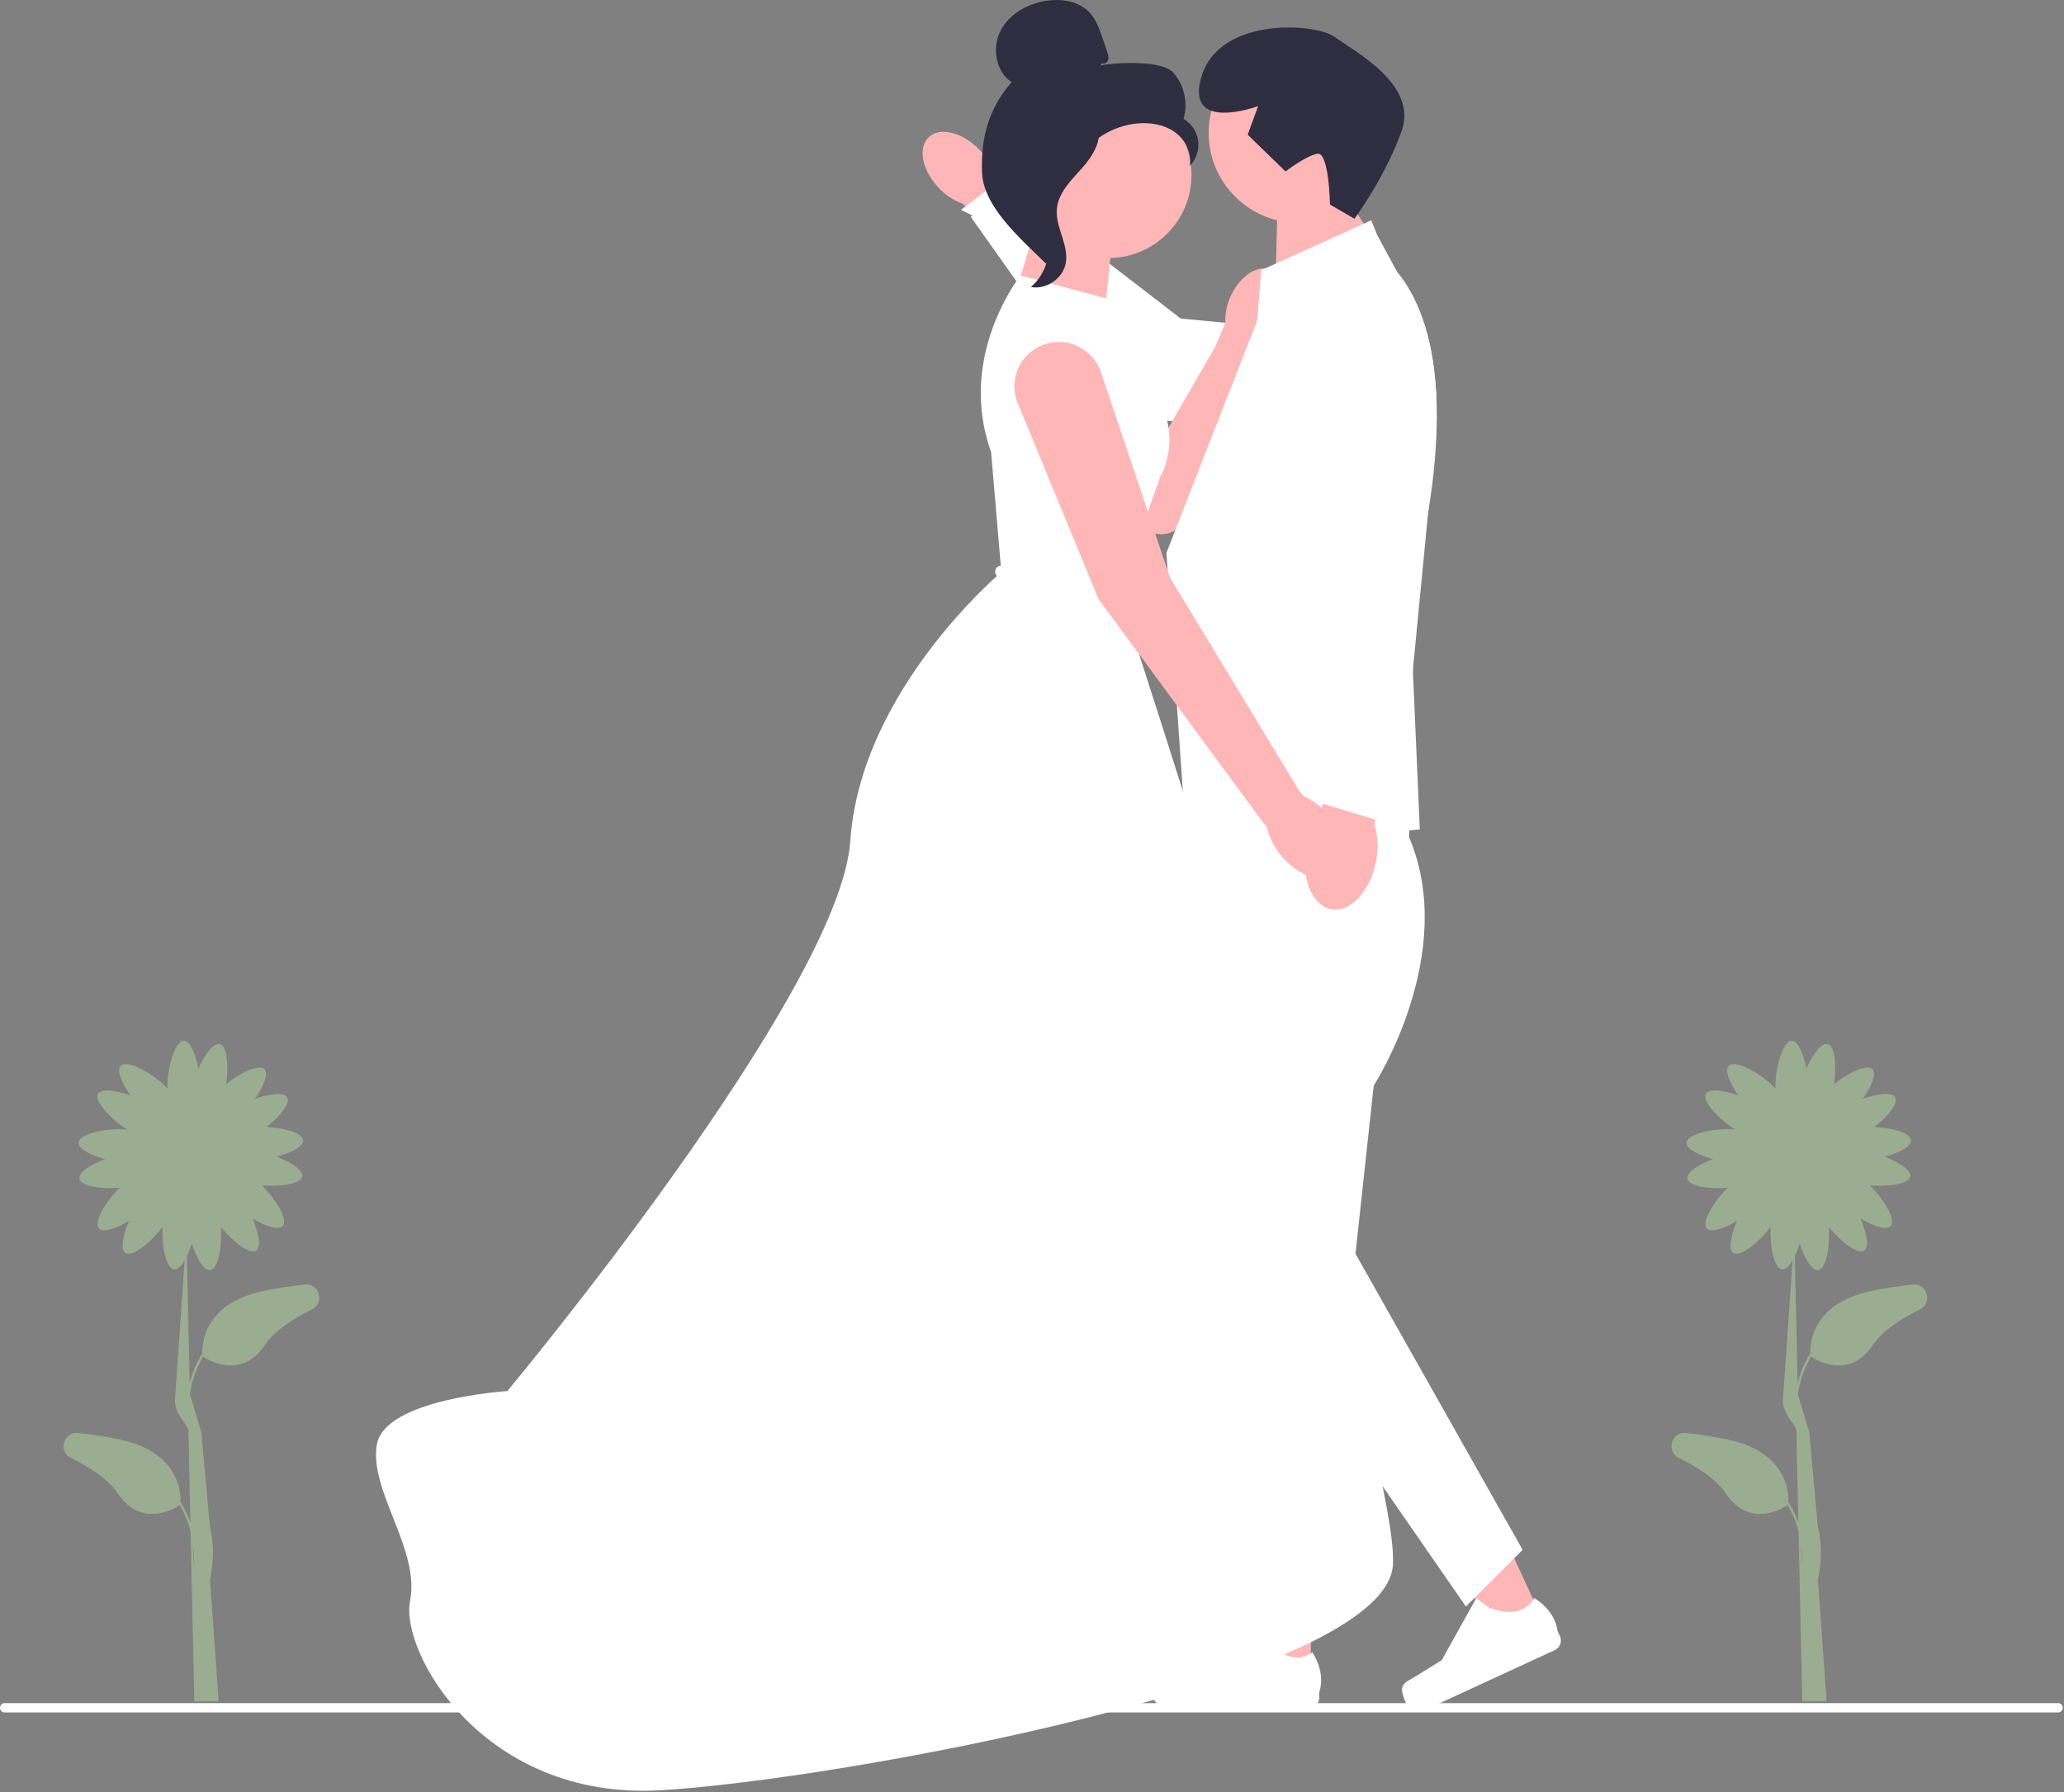 <svg width="525" height="456" viewBox="0 0 525 456" fill="none" xmlns="http://www.w3.org/2000/svg">
<rect x="0" y="0" width="525" height="456" fill="#808080" stroke="none"/>
<g clip-path="url(#clip0_2101_2)">
<path d="M238.838 47.868C234.567 43.438 233.39 37.643 236.21 34.925C239.029 32.206 244.777 33.595 249.05 38.027C250.781 39.774 252.069 41.911 252.805 44.257L270.668 63.257L263.137 70.302L244.929 51.85C242.61 51.028 240.522 49.663 238.838 47.868Z" fill="#FFB6B6"/>
<path d="M258.157 50.426L254.765 45.519L244.428 53.383L250.05 56.194L258.157 50.426Z" fill="white"/>
<path d="M357.308 113.551L352.069 85.941L300.337 81.047L257.258 47.849L246.91 55.151L282.59 105.469L357.308 113.551Z" fill="white"/>
<path d="M323.263 68.663C319.907 67.18 315.296 70.252 312.966 75.527C312.005 77.622 311.561 79.917 311.669 82.22L308.936 88.604L308.889 88.61L296.339 110.359L278.38 84.119C275.632 80.106 270.601 78.334 265.946 79.741C258.32 82.046 255.497 91.368 260.563 97.516L290.225 133.51C293.336 137.285 299.318 136.54 301.408 132.116L318.902 91.049L321.044 86.364C322.819 84.894 324.216 83.021 325.118 80.9C327.45 75.625 326.619 70.147 323.263 68.663Z" fill="#FFB6B6"/>
<path d="M524.67 434.483C524.67 435.143 524.14 435.673 523.48 435.673H1.19C0.53 435.673 0 435.143 0 434.483C0 433.823 0.53 433.293 1.19 433.293H523.48C524.14 433.293 524.67 433.823 524.67 434.483Z" fill="white"/>
<path d="M324.487 70.703L325.01 49.218L337.51 42.339L347.796 58.333L324.487 70.703Z" fill="#FFB6B6"/>
<path d="M348.773 56.054L320.796 68.75L319.476 85.351L353.33 67.122L348.773 56.054Z" fill="white"/>
<path d="M363.285 130.218L363.275 130.258C361.245 142.388 358.535 151.108 358.535 151.108L359.375 170.488L361.145 211.008L350.135 211.978L332.785 213.498L331.105 213.648L319.605 214.658L301.895 216.208L296.685 140.688C296.685 140.688 303.135 124.128 309.295 108.358C313.455 97.718 317.485 87.428 319.295 82.838C319.475 82.388 319.635 81.998 319.765 81.668C321.875 76.368 332.385 69.788 340.525 65.348C346.055 62.318 350.505 60.268 350.505 60.268L354.945 68.448L355.285 69.078C361.945 77.198 364.675 88.498 365.305 100.118C365.355 100.958 365.385 101.798 365.415 102.638C365.705 112.298 364.645 122.038 363.285 130.218Z" fill="white"/>
<path d="M333.351 427.637L321.711 427.527L316.593 382.579L333.772 382.74L333.351 427.637Z" fill="#FFB6B6"/>
<path d="M293.474 427.001C293.106 427.609 292.897 429.577 292.89 430.287C292.87 432.468 294.622 434.254 296.804 434.274L332.851 434.61C334.339 434.624 335.557 433.428 335.571 431.94L335.585 430.439C335.585 430.439 337.41 425.945 333.791 420.351C333.791 420.351 329.187 424.662 322.433 417.78L320.456 414.119L305.802 424.628L297.726 425.546C295.959 425.746 294.396 425.481 293.474 427.001Z" fill="white"/>
<path d="M392.934 413.303L382.364 418.179L358.526 379.731L374.126 372.534L392.934 413.303Z" fill="#FFB6B6"/>
<path d="M356.611 429.772C356.538 430.478 357.19 432.347 357.487 432.992C358.401 434.973 360.748 435.838 362.73 434.924L395.462 419.821C396.814 419.197 397.404 417.596 396.78 416.245L396.151 414.882C396.151 414.882 395.881 410.039 390.218 406.529C390.218 406.529 387.898 412.393 378.85 409.059L375.498 406.594L366.742 422.357L359.833 426.639C358.321 427.575 356.795 428.003 356.611 429.772Z" fill="white"/>
<path d="M304.949 207.599L306.144 308.64L316.062 414.133H334.452L349.424 276.18C349.424 276.18 371.063 242.819 358.44 213.064V198.308L304.949 207.599Z" fill="white"/>
<path d="M335.899 303.23L387.293 394.297L372.867 408.723L332.292 350.116L335.899 303.23Z" fill="white"/>
<path d="M281.39 75.911L260.556 68.75C260.556 68.75 242.978 89.583 252.093 114.974L254.697 145.573C254.697 145.573 218.889 175.521 216.285 213.933C213.681 252.345 129.045 353.908 129.045 353.908C129.045 353.908 97.795 355.861 95.842 367.58C93.889 379.298 106.91 394.272 104.305 407.293C101.701 420.314 122.95 458.075 167.99 455.471C213.03 452.867 352.354 427.476 354.307 398.179C356.26 368.882 284.645 150.781 284.645 150.781L295.062 121.484C295.062 121.484 302.223 109.766 291.806 97.396C281.39 85.026 281.39 75.911 281.39 75.911Z" fill="white"/>
<path d="M259.552 70.056L260.079 68.75L263.811 56.38L282.692 62.89L281.39 75.911L259.552 70.056Z" fill="#FFB6B6"/>
<path d="M330.333 56.709C342.98 56.709 353.232 46.457 353.232 33.81C353.232 21.163 342.98 10.911 330.333 10.911C317.686 10.911 307.434 21.163 307.434 33.81C307.434 46.457 317.686 56.709 330.333 56.709Z" fill="#FFB6B6"/>
<path d="M326.99 43.627L317.357 34.27L320.022 26.993C320.022 26.993 300.985 34.06 305.709 19.174C310.432 4.288 334.533 5.79 339.525 9.422C344.517 13.055 360.691 21.464 356.54 33.255C352.39 45.046 344.517 55.656 344.517 55.656L338.291 52.042C338.291 52.042 338.094 38.461 335.016 39.123C331.939 39.785 326.99 43.627 326.99 43.627Z" fill="#2F2E41"/>
<path d="M281.934 65.649C293.604 65.649 303.065 56.188 303.065 44.517C303.065 32.847 293.604 23.386 281.934 23.386C270.263 23.386 260.802 32.847 260.802 44.517C260.802 56.188 270.263 65.649 281.934 65.649Z" fill="#FFB6B6"/>
<path d="M280.247 16.108C280.859 16.465 281.678 15.925 281.874 15.244C282.07 14.564 281.841 13.841 281.615 13.171L280.475 9.794C279.666 7.399 278.808 4.92 277.057 3.097C274.413 0.346 270.212 -0.354 266.431 0.153C261.575 0.804 256.783 3.434 254.525 7.782C252.267 12.13 253.229 18.198 257.309 20.911C251.494 27.576 249.467 35.004 249.787 43.843C250.107 52.682 259.739 60.817 266.021 67.044C267.424 66.194 268.699 62.209 267.928 60.761C267.157 59.313 268.262 57.636 267.306 56.302C266.351 54.969 265.552 57.092 266.518 55.766C267.127 54.93 264.748 53.005 265.654 52.504C270.036 50.082 271.494 44.62 274.246 40.437C277.566 35.392 283.247 31.975 289.26 31.409C292.572 31.096 296.07 31.662 298.785 33.585C301.5 35.508 303.257 38.944 302.628 42.211C304.258 40.555 305.07 38.129 304.764 35.826C304.458 33.522 303.041 31.392 301.034 30.22C302.254 26.186 301.209 21.546 298.378 18.424C295.546 15.303 284.061 15.835 279.927 16.656" fill="#2F2E41"/>
<path d="M279.605 31.531C274.13 32.122 270.177 36.864 266.84 41.244C264.916 43.768 262.9 46.556 262.949 49.729C262.997 52.938 265.143 55.69 266.168 58.731C267.844 63.701 266.21 69.614 262.221 73.019C266.163 73.767 270.424 70.812 271.105 66.858C271.897 62.255 268.408 57.813 268.821 53.161C269.185 49.062 272.415 45.908 275.161 42.843C277.906 39.779 280.485 35.712 279.222 31.796" fill="#2F2E41"/>
<path d="M486.504 326.797C483.343 327.137 479.895 327.648 476.227 328.395C460.674 331.561 460.351 342.122 460.488 344.543L460.382 344.477C458.818 346.986 457.839 349.524 457.247 351.921L456.535 319.554C456.995 318.594 457.414 317.505 457.764 316.389C458.928 319.974 460.836 323.361 462.481 323.137C464.62 322.845 465.553 316.551 465.154 312.078C467.874 315.581 472.452 319.327 474.179 318.172C475.559 317.249 474.741 313.449 473.234 309.993C476.373 311.885 479.85 313.128 480.929 311.927C482.401 310.288 478.873 304.696 475.62 301.575C479.975 301.981 485.514 301.287 485.877 299.305C486.176 297.672 482.88 295.611 479.351 294.285C482.895 293.35 486.209 291.722 486.099 290.111C485.969 288.198 481.049 286.916 476.804 286.721C480.006 284.216 482.947 280.754 482.048 279.188C481.221 277.748 477.373 278.306 473.824 279.574C475.924 276.571 477.401 273.186 476.276 272.028C474.875 270.586 469.903 273.076 466.509 275.828C467.17 271.54 466.836 266.128 464.913 265.638C463.304 265.228 461.023 268.377 459.46 271.806C458.769 268.207 457.37 264.79 455.756 264.79C453.456 264.79 451.592 271.724 451.592 276.242C451.592 276.497 451.598 276.737 451.61 276.967C451.379 276.699 451.115 276.42 450.813 276.127C447.572 272.979 441.299 269.486 439.697 271.136C438.572 272.294 440.049 275.678 442.15 278.681C438.6 277.414 434.753 276.856 433.925 278.296C432.814 280.23 437.564 285.059 441.425 287.401C441.193 287.373 440.949 287.349 440.69 287.331C436.183 287.024 429.138 288.412 428.982 290.706C428.872 292.317 432.186 293.945 435.73 294.88C432.201 296.206 428.905 298.267 429.204 299.9C429.567 301.882 435.106 302.576 439.461 302.169C436.207 305.291 432.68 310.883 434.152 312.522C435.231 313.723 438.708 312.48 441.847 310.588C440.34 314.043 439.522 317.844 440.902 318.767C442.726 319.987 447.727 315.741 450.364 312.088C450.096 316.557 451.165 322.698 453.287 322.94C454.175 323.041 455.115 322.095 455.964 320.638L453.56 355.428C452.998 359.479 456.592 362.123 456.913 363.792L457.432 387.351C456.847 385.673 456.059 383.956 454.996 382.252L454.891 382.318C455.027 379.897 454.704 369.336 439.152 366.17C435.484 365.423 432.035 364.912 428.874 364.572C425.143 364.171 423.688 369.278 427.058 370.928C431.94 373.317 436.532 376.327 438.925 379.892C445.044 389.006 453.499 383.737 454.701 382.92C456.044 385.155 456.924 387.406 457.48 389.549L457.755 402.06C457.688 402.356 457.641 402.522 457.638 402.534L457.767 402.572L458.433 432.851L464.613 432.801L462.403 401.852C462.774 400.182 463.917 394.495 462.403 388.588L460.192 364.27C460.318 364.909 460.187 364.252 460.192 364.27L457.308 354.715C457.728 351.759 458.701 348.434 460.677 345.144C461.879 345.962 470.334 351.231 476.453 342.117C478.846 338.552 483.438 335.542 488.32 333.153C491.69 331.503 490.235 326.396 486.504 326.797ZM458.27 398.436L458.154 393.14C458.389 395.143 458.377 396.95 458.27 398.436Z" fill="#9BAD90"/>
<path d="M77.504 326.797C74.343 327.137 70.895 327.648 67.227 328.395C51.674 331.561 51.351 342.122 51.488 344.543L51.382 344.477C49.818 346.986 48.839 349.524 48.247 351.921L47.535 319.554C47.995 318.594 48.414 317.505 48.764 316.389C49.928 319.974 51.836 323.361 53.481 323.137C55.62 322.845 56.553 316.551 56.154 312.078C58.874 315.581 63.452 319.327 65.179 318.172C66.559 317.249 65.741 313.449 64.234 309.993C67.373 311.885 70.85 313.128 71.929 311.927C73.401 310.288 69.874 304.696 66.62 301.575C70.975 301.981 76.514 301.287 76.877 299.305C77.176 297.672 73.88 295.611 70.351 294.285C73.895 293.35 77.209 291.722 77.099 290.111C76.969 288.198 72.049 286.916 67.804 286.721C71.006 284.216 73.947 280.754 73.048 279.188C72.221 277.748 68.373 278.306 64.824 279.574C66.924 276.571 68.401 273.186 67.276 272.028C65.875 270.586 60.903 273.076 57.509 275.828C58.17 271.54 57.836 266.128 55.913 265.638C54.304 265.228 52.023 268.377 50.46 271.806C49.769 268.207 48.37 264.79 46.756 264.79C44.456 264.79 42.592 271.724 42.592 276.242C42.592 276.497 42.598 276.737 42.61 276.967C42.379 276.699 42.115 276.42 41.813 276.127C38.572 272.979 32.299 269.486 30.697 271.136C29.572 272.294 31.049 275.678 33.15 278.681C29.6 277.414 25.753 276.856 24.925 278.296C23.814 280.23 28.564 285.059 32.425 287.401C32.193 287.373 31.95 287.349 31.69 287.331C27.183 287.024 20.138 288.412 19.982 290.706C19.872 292.317 23.186 293.945 26.73 294.88C23.201 296.206 19.905 298.267 20.204 299.9C20.567 301.882 26.106 302.576 30.461 302.169C27.207 305.291 23.68 310.883 25.152 312.522C26.231 313.723 29.707 312.48 32.847 310.588C31.34 314.043 30.522 317.844 31.902 318.767C33.726 319.987 38.727 315.741 41.364 312.088C41.096 316.557 42.165 322.698 44.287 322.94C45.175 323.041 46.115 322.095 46.964 320.638L44.56 355.428C43.998 359.479 47.592 362.123 47.913 363.792L48.432 387.351C47.847 385.673 47.059 383.956 45.996 382.252L45.891 382.318C46.027 379.897 45.704 369.336 30.152 366.17C26.484 365.423 23.035 364.912 19.874 364.572C16.143 364.171 14.688 369.278 18.058 370.928C22.94 373.317 27.532 376.327 29.925 379.892C36.044 389.006 44.499 383.737 45.701 382.92C47.044 385.155 47.924 387.406 48.48 389.549L48.755 402.06C48.688 402.356 48.641 402.522 48.638 402.534L48.767 402.572L49.433 432.851L55.614 432.801L53.403 401.852C53.774 400.182 54.917 394.495 53.403 388.588L51.192 364.27C51.318 364.909 51.187 364.252 51.192 364.27L48.308 354.715C48.728 351.759 49.701 348.434 51.677 345.144C52.879 345.962 61.334 351.231 67.453 342.117C69.847 338.552 74.438 335.542 79.32 333.153C82.691 331.503 81.235 326.396 77.504 326.797ZM49.27 398.436L49.154 393.14C49.389 395.143 49.377 396.95 49.27 398.436Z" fill="#9BAD90"/>
<path d="M254.595 146.95L285.209 146.851C287.139 146.845 287.142 143.845 285.209 143.851L254.595 143.95C252.665 143.956 252.661 146.956 254.595 146.95Z" fill="white"/>
<path d="M338.131 207.584C336.405 205.44 334.191 203.74 331.674 202.627L330.004 200.656L330.088 200.575L297.629 147.011L280.037 94.699C278.001 88.647 271.357 85.483 265.375 87.718C259.391 89.954 256.45 96.703 258.887 102.608L279.443 152.435L321.233 209.176L322.244 210.429C322.866 213.11 324.122 215.602 325.905 217.698C330.296 223.005 336.591 225.041 339.967 222.247C343.343 219.454 342.522 212.889 338.131 207.584Z" fill="#FFB6B6"/>
<path d="M350.045 218.94C348.658 226.649 343.555 232.183 338.649 231.299C333.742 230.415 330.891 223.45 332.28 215.737C332.793 212.649 334.037 209.728 335.91 207.22L342.202 174.628L355.084 177.149L349.614 209.688C350.494 212.693 350.642 215.866 350.045 218.94Z" fill="#FFB6B6"/>
<path d="M338.287 197.1L335.752 204.257L351.57 209.062L350.28 201.167L338.287 197.1Z" fill="white"/>
<path d="M365.415 102.638L364.665 115.938L363.285 130.218L363.275 130.258L359.375 170.488L356.425 200.988L355.865 206.698L351.005 205.608L350.325 205.458L345.375 204.348L336.835 202.418L336.435 202.338L334.725 201.948L339.075 130.518L339.755 99.808L340.355 72.868L340.525 65.348C346.055 62.318 350.505 60.268 350.505 60.268L354.945 68.448L355.285 69.078C361.945 77.198 364.675 88.498 365.305 100.118C365.355 100.958 365.385 101.798 365.415 102.638Z" fill="white"/>
</g>
<defs>
<clipPath id="clip0_2101_2">
<rect width="524.67" height="455.599" fill="white"/>
</clipPath>
</defs>
</svg>
